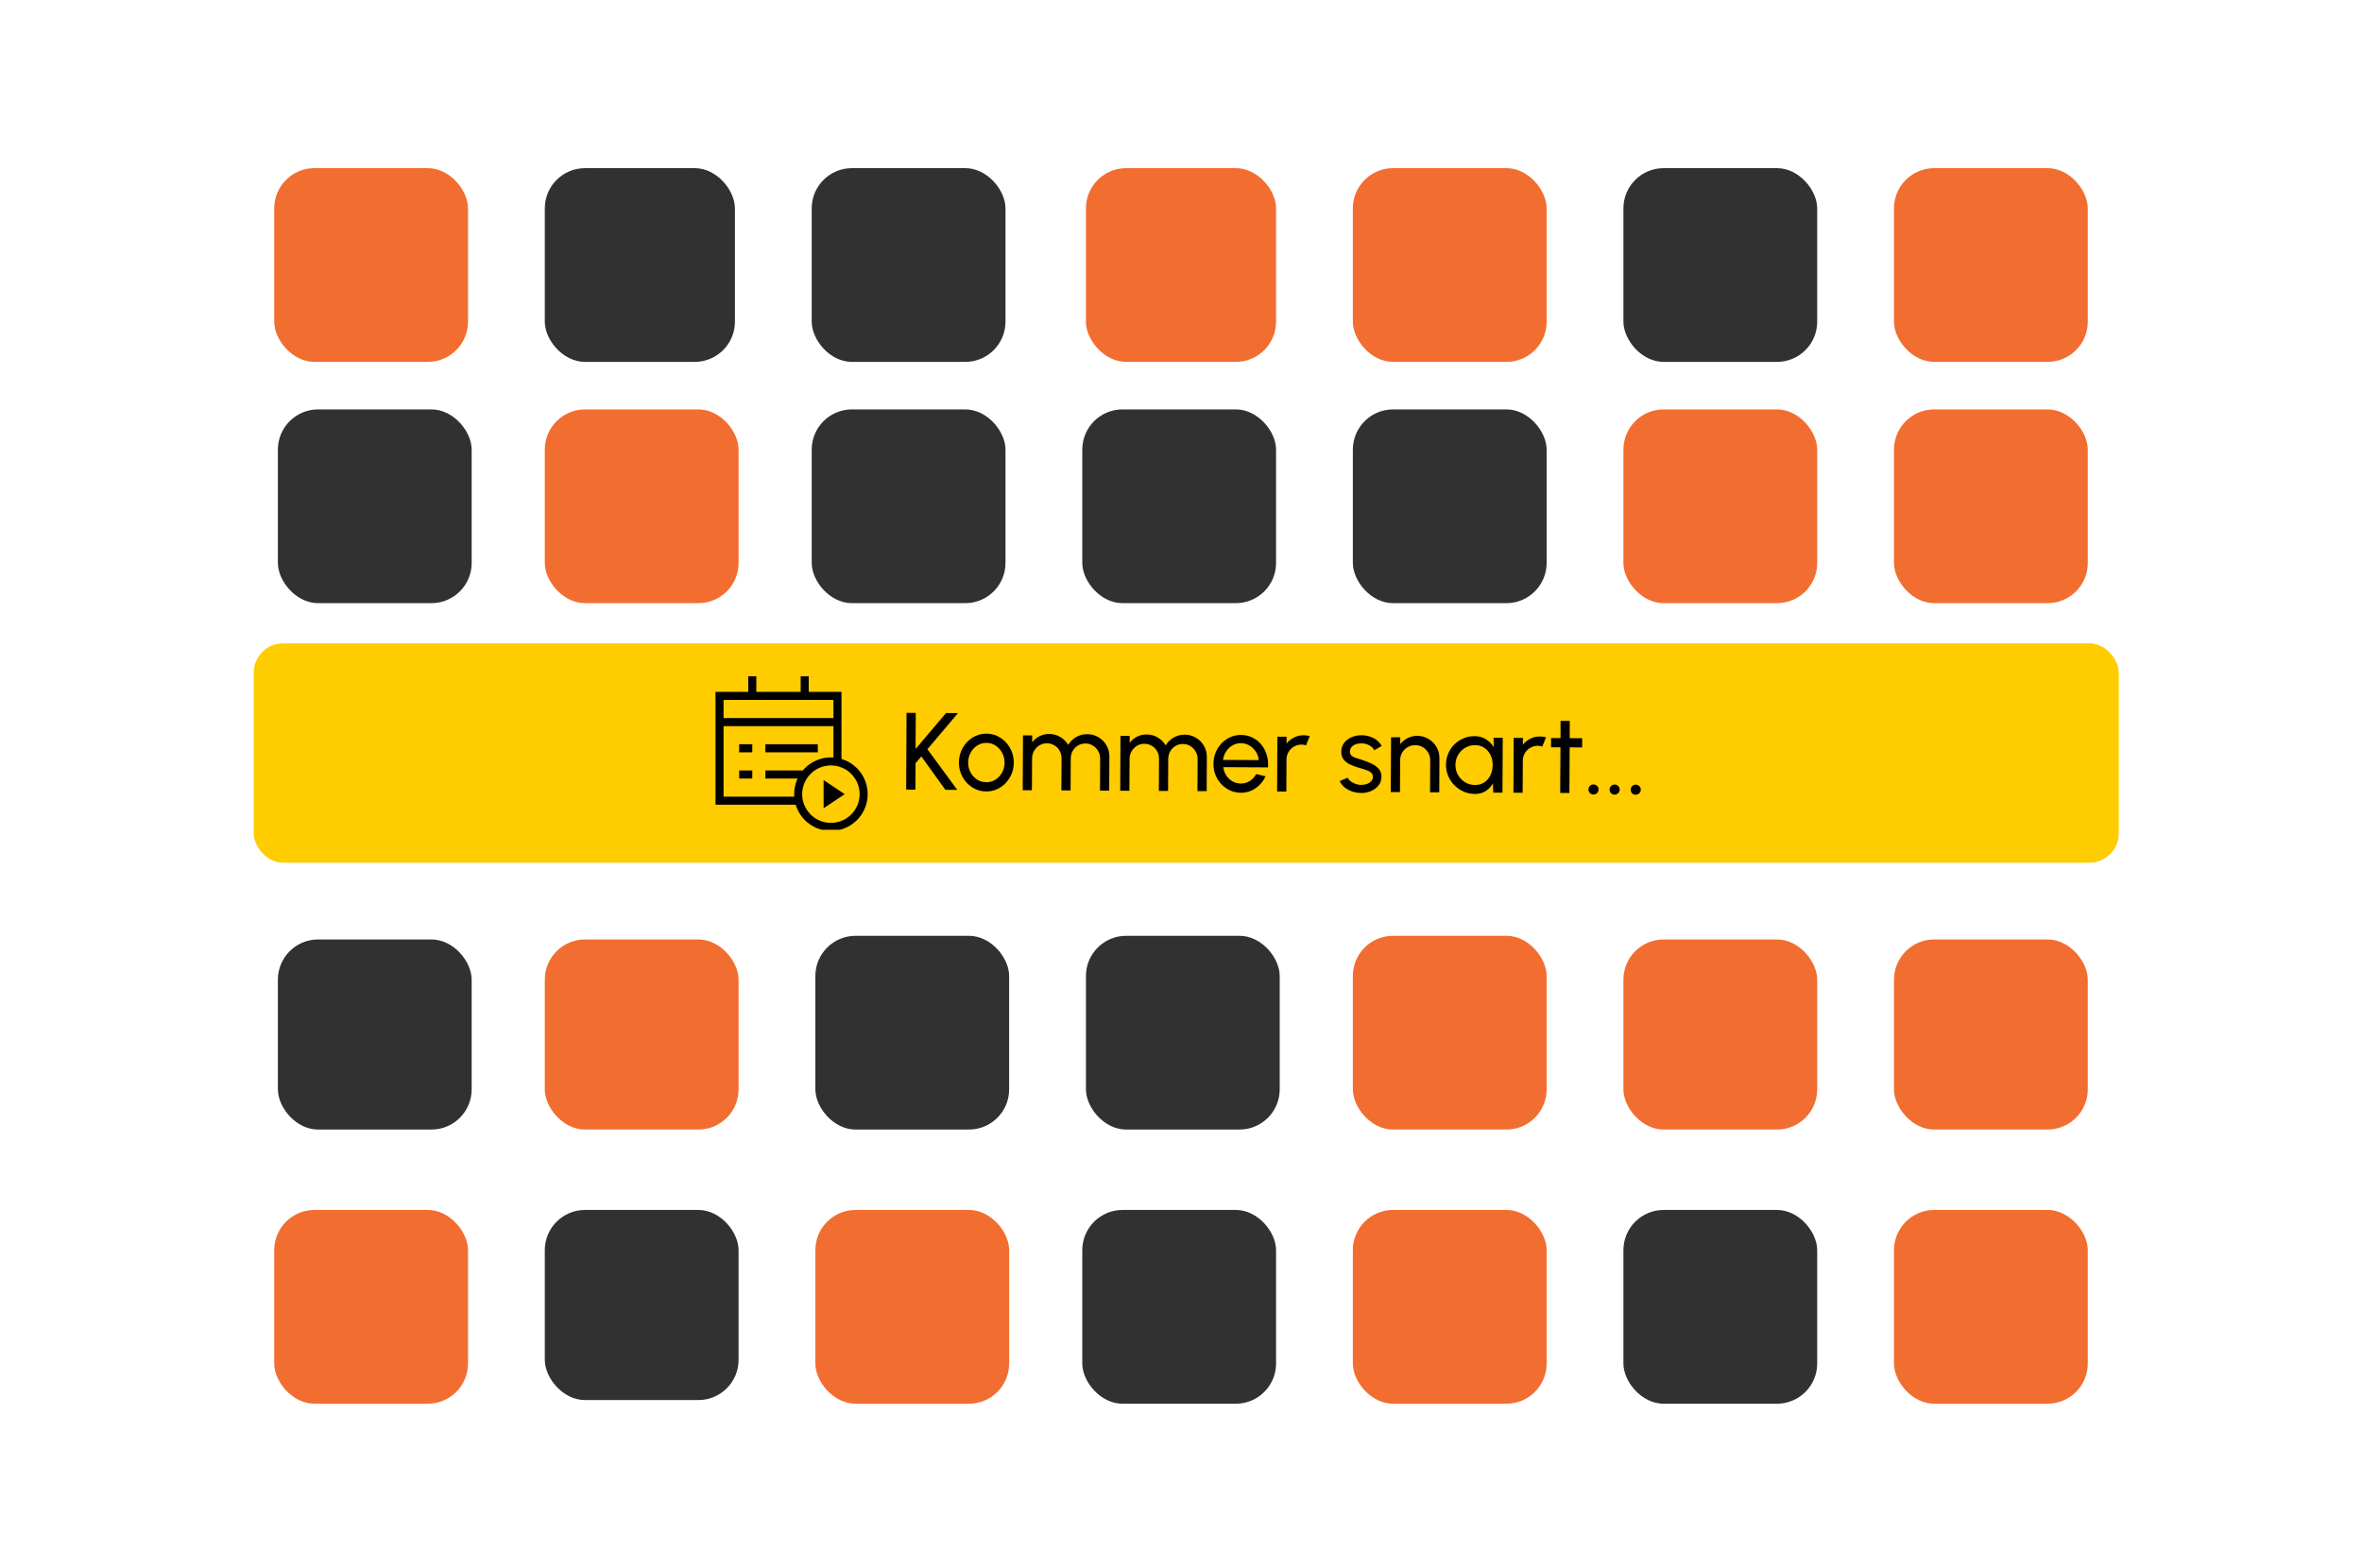 <svg width="646" height="429" viewBox="0 0 646 429" fill="none" xmlns="http://www.w3.org/2000/svg">
<rect x="75" y="331" width="53" height="53" rx="11" fill="#F26D30"/>
<rect x="297" y="46" width="52" height="53" rx="11" fill="#F26D30"/>
<rect x="149" y="46" width="52" height="53" rx="11" fill="#313131"/>
<rect x="370" y="46" width="53" height="53" rx="11" fill="#F26D30"/>
<rect x="222" y="46" width="53" height="53" rx="11" fill="#313131"/>
<rect x="518" y="46" width="53" height="53" rx="11" fill="#F26D30"/>
<rect x="370" y="256" width="53" height="53" rx="11" fill="#F26D30"/>
<rect x="297" y="256" width="53" height="53" rx="11" fill="#313131"/>
<rect x="223" y="256" width="53" height="53" rx="11" fill="#313131"/>
<rect x="370" y="331" width="53" height="53" rx="11" fill="#F26D30"/>
<rect x="296" y="331" width="53" height="53" rx="11" fill="#313131"/>
<rect x="444" y="331" width="53" height="53" rx="11" fill="#313131"/>
<rect x="518" y="331" width="53" height="53" rx="11" fill="#F26D30"/>
<rect x="149" y="112" width="53" height="53" rx="11" fill="#F26D30"/>
<rect x="76" y="112" width="53" height="53" rx="11" fill="#313131"/>
<rect x="444" y="112" width="53" height="53" rx="11" fill="#F26D30"/>
<rect x="444" y="46" width="53" height="53" rx="11" fill="#313131"/>
<rect x="370" y="112" width="53" height="53" rx="11" fill="#313131"/>
<rect x="296" y="112" width="53" height="53" rx="11" fill="#313131"/>
<rect x="222" y="112" width="53" height="53" rx="11" fill="#313131"/>
<rect x="518" y="112" width="53" height="53" rx="11" fill="#F26D30"/>
<rect x="223" y="180" width="53" height="53" rx="11" fill="#F26D30"/>
<rect x="76" y="180" width="53" height="53" rx="11" fill="#313131"/>
<rect x="370" y="180" width="53" height="53" rx="11" fill="#313131"/>
<rect x="297" y="180" width="52" height="53" rx="11" fill="#F26D30"/>
<rect x="150" y="180" width="52" height="53" rx="11" fill="#313131"/>
<rect x="444" y="180" width="52" height="53" rx="11" fill="#313131"/>
<rect x="518" y="180" width="53" height="53" rx="11" fill="#F26D30"/>
<g filter="url(#filter0_d_140_247)">
<rect x="223" y="331" width="53" height="53" rx="11" fill="#F26D30"/>
</g>
<rect x="149" y="257" width="53" height="52" rx="11" fill="#F26D30"/>
<rect x="149" y="331" width="53" height="52" rx="11" fill="#313131"/>
<rect x="76" y="257" width="53" height="52" rx="11" fill="#313131"/>
<rect x="444" y="257" width="53" height="52" rx="11" fill="#F26D30"/>
<rect x="518" y="257" width="53" height="52" rx="11" fill="#F26D30"/>
<rect x="75" y="46" width="53" height="53" rx="11" fill="#F26D30"/>
<rect x="69.399" y="176" width="510.077" height="60" rx="8" fill="#FFCC00"/>
<path d="M261.815 216.08L258.56 216.063L251.977 206.925L250.392 208.807L250.356 216.022L247.836 216.009L247.942 195.009L250.462 195.022L250.412 204.892L258.727 195.064L262.012 195.08L253.637 204.953L261.815 216.08Z" fill="black"/>
<path d="M269.726 216.51C268.346 216.503 267.088 216.142 265.952 215.426C264.825 214.71 263.925 213.755 263.251 212.562C262.587 211.359 262.259 210.032 262.266 208.582C262.272 207.482 262.472 206.458 262.867 205.51C263.262 204.552 263.801 203.715 264.485 202.998C265.179 202.272 265.981 201.706 266.893 201.3C267.806 200.895 268.777 200.695 269.807 200.7C271.187 200.707 272.44 201.068 273.566 201.784C274.702 202.5 275.603 203.46 276.267 204.663C276.94 205.866 277.274 207.198 277.266 208.658C277.261 209.748 277.061 210.767 276.666 211.715C276.271 212.663 275.727 213.5 275.033 214.227C274.349 214.943 273.551 215.504 272.639 215.91C271.737 216.315 270.766 216.515 269.726 216.51ZM269.739 213.99C270.679 213.995 271.525 213.754 272.278 213.268C273.04 212.772 273.639 212.12 274.073 211.312C274.517 210.494 274.741 209.605 274.746 208.645C274.751 207.665 274.531 206.764 274.085 205.942C273.649 205.12 273.057 204.462 272.31 203.968C271.562 203.474 270.724 203.225 269.794 203.22C268.854 203.215 268.008 203.461 267.255 203.957C266.502 204.443 265.904 205.095 265.46 205.913C265.016 206.731 264.791 207.625 264.786 208.595C264.781 209.595 265.002 210.506 265.448 211.328C265.893 212.14 266.495 212.788 267.253 213.272C268.01 213.746 268.839 213.985 269.739 213.99Z" fill="black"/>
<path d="M279.71 216.171L279.786 201.171L282.306 201.184L282.297 203.059C282.83 202.361 283.498 201.81 284.3 201.404C285.112 200.988 285.993 200.782 286.943 200.787C288.053 200.793 289.067 201.068 289.984 201.613C290.901 202.157 291.623 202.876 292.148 203.769C292.683 202.881 293.406 202.17 294.319 201.635C295.242 201.099 296.253 200.834 297.353 200.84C298.483 200.846 299.507 201.126 300.424 201.681C301.341 202.225 302.068 202.959 302.603 203.882C303.148 204.804 303.418 205.831 303.412 206.961L303.365 216.291L300.845 216.278L300.889 207.548C300.893 206.808 300.716 206.122 300.36 205.49C300.003 204.858 299.52 204.351 298.912 203.968C298.304 203.585 297.63 203.391 296.89 203.388C296.15 203.384 295.474 203.56 294.863 203.917C294.251 204.264 293.763 204.752 293.4 205.38C293.037 205.998 292.853 206.707 292.849 207.507L292.805 216.237L290.285 216.224L290.329 207.494C290.333 206.694 290.157 205.984 289.8 205.362C289.443 204.73 288.956 204.237 288.338 203.884C287.729 203.521 287.055 203.338 286.315 203.334C285.585 203.33 284.909 203.517 284.288 203.894C283.676 204.271 283.188 204.773 282.825 205.401C282.462 206.029 282.278 206.714 282.274 207.454L282.23 216.183L279.71 216.171Z" fill="black"/>
<path d="M306.37 216.306L306.446 201.306L308.966 201.319L308.957 203.194C309.49 202.497 310.158 201.945 310.96 201.539C311.772 201.123 312.653 200.918 313.603 200.922C314.713 200.928 315.727 201.203 316.644 201.748C317.561 202.293 318.283 203.011 318.808 203.904C319.343 203.017 320.066 202.305 320.979 201.77C321.902 201.235 322.913 200.97 324.013 200.975C325.143 200.981 326.167 201.261 327.084 201.816C328.001 202.361 328.727 203.094 329.263 204.017C329.808 204.94 330.078 205.966 330.072 207.096L330.025 216.426L327.505 216.413L327.549 207.683C327.553 206.943 327.376 206.257 327.019 205.626C326.663 204.994 326.18 204.486 325.572 204.103C324.964 203.72 324.29 203.527 323.55 203.523C322.81 203.519 322.134 203.696 321.522 204.053C320.911 204.4 320.423 204.887 320.06 205.515C319.697 206.133 319.513 206.843 319.509 207.643L319.465 216.372L316.945 216.36L316.989 207.63C316.993 206.83 316.817 206.119 316.46 205.497C316.103 204.865 315.616 204.373 314.997 204.02C314.389 203.657 313.715 203.473 312.975 203.469C312.245 203.466 311.569 203.652 310.947 204.029C310.335 204.406 309.848 204.908 309.485 205.537C309.121 206.165 308.938 206.849 308.934 207.589L308.89 216.319L306.37 216.306Z" fill="black"/>
<path d="M339.335 216.863C337.955 216.856 336.697 216.495 335.56 215.779C334.434 215.063 333.534 214.109 332.86 212.915C332.196 211.712 331.868 210.385 331.875 208.935C331.881 207.835 332.081 206.811 332.476 205.863C332.87 204.905 333.41 204.068 334.093 203.352C334.787 202.625 335.59 202.059 336.502 201.654C337.414 201.248 338.385 201.048 339.415 201.054C340.545 201.059 341.579 201.295 342.516 201.759C343.464 202.214 344.271 202.848 344.937 203.662C345.613 204.475 346.113 205.418 346.438 206.489C346.772 207.561 346.891 208.707 346.795 209.926L334.555 209.864C334.671 210.715 334.947 211.476 335.384 212.148C335.82 212.81 336.378 213.338 337.056 213.732C337.744 214.125 338.508 214.329 339.348 214.343C340.248 214.348 341.064 214.122 341.796 213.666C342.528 213.2 343.122 212.563 343.576 211.755L346.138 212.368C345.531 213.695 344.62 214.78 343.406 215.624C342.192 216.458 340.835 216.871 339.335 216.863ZM334.49 207.884L344.27 207.933C344.194 207.093 343.928 206.327 343.472 205.634C343.015 204.932 342.433 204.369 341.725 203.945C341.018 203.522 340.244 203.308 339.404 203.304C338.564 203.299 337.793 203.5 337.091 203.907C336.388 204.313 335.806 204.865 335.342 205.563C334.889 206.251 334.605 207.024 334.49 207.884Z" fill="black"/>
<path d="M349.289 216.524L349.366 201.524L351.885 201.537L351.876 203.412C352.409 202.715 353.082 202.163 353.894 201.757C354.707 201.341 355.588 201.136 356.538 201.14C357.118 201.143 357.677 201.221 358.216 201.374L357.184 203.889C356.774 203.757 356.375 203.69 355.985 203.688C355.235 203.684 354.544 203.865 353.912 204.232C353.29 204.589 352.793 205.077 352.419 205.695C352.046 206.313 351.858 207.002 351.854 207.762L351.809 216.537L349.289 216.524Z" fill="black"/>
<path d="M372.027 216.924C371.217 216.89 370.428 216.736 369.659 216.462C368.9 216.178 368.232 215.8 367.655 215.327C367.087 214.844 366.675 214.292 366.418 213.671L368.583 212.752C368.731 213.093 368.999 213.414 369.388 213.716C369.776 214.018 370.225 214.26 370.734 214.443C371.243 214.625 371.758 214.718 372.278 214.721C372.828 214.723 373.343 214.641 373.824 214.473C374.305 214.306 374.696 214.058 374.998 213.729C375.31 213.391 375.467 212.987 375.469 212.517C375.472 212.017 375.304 211.626 374.965 211.344C374.637 211.052 374.218 210.825 373.708 210.663C373.209 210.49 372.7 210.328 372.181 210.175C371.152 209.91 370.234 209.595 369.426 209.231C368.618 208.857 367.98 208.389 367.513 207.826C367.056 207.254 366.829 206.528 366.834 205.648C366.839 204.718 367.098 203.914 367.611 203.237C368.135 202.559 368.817 202.038 369.659 201.672C370.501 201.306 371.402 201.126 372.362 201.131C373.572 201.137 374.676 201.403 375.673 201.928C376.67 202.453 377.412 203.161 377.897 204.054L375.866 205.229C375.698 204.868 375.44 204.551 375.091 204.28C374.742 203.998 374.343 203.776 373.894 203.614C373.445 203.451 372.986 203.364 372.516 203.352C371.936 203.329 371.39 203.401 370.879 203.568C370.379 203.736 369.972 203.994 369.661 204.342C369.359 204.681 369.207 205.105 369.204 205.615C369.202 206.115 369.36 206.496 369.678 206.757C370.007 207.019 370.431 207.231 370.95 207.394C371.479 207.546 372.053 207.724 372.672 207.927C373.581 208.222 374.429 208.561 375.217 208.945C376.005 209.329 376.638 209.808 377.115 210.38C377.602 210.953 377.838 211.659 377.824 212.499C377.82 213.419 377.54 214.222 376.987 214.909C376.434 215.587 375.716 216.103 374.834 216.459C373.962 216.814 373.026 216.969 372.027 216.924Z" fill="black"/>
<path d="M393.68 207.419L393.633 216.749L391.113 216.736L391.157 207.961C391.161 207.201 390.98 206.51 390.613 205.889C390.246 205.267 389.754 204.774 389.135 204.411C388.517 204.038 387.828 203.849 387.068 203.846C386.318 203.842 385.627 204.023 384.995 204.39C384.374 204.747 383.876 205.234 383.503 205.852C383.13 206.471 382.941 207.16 382.937 207.92L382.893 216.694L380.373 216.682L380.449 201.682L382.969 201.695L382.96 203.57C383.493 202.872 384.166 202.321 384.978 201.915C385.79 201.499 386.671 201.293 387.621 201.298C388.741 201.304 389.76 201.584 390.677 202.139C391.604 202.684 392.335 203.417 392.871 204.34C393.416 205.263 393.686 206.289 393.68 207.419Z" fill="black"/>
<path d="M408.476 201.824L410.995 201.837L410.919 216.837L408.399 216.824L408.307 214.288C407.833 215.156 407.179 215.858 406.347 216.394C405.524 216.929 404.542 217.194 403.402 217.189C402.302 217.183 401.274 216.973 400.316 216.558C399.358 216.133 398.511 215.554 397.774 214.82C397.048 214.076 396.482 213.223 396.077 212.261C395.672 211.299 395.473 210.263 395.478 209.153C395.484 208.083 395.689 207.074 396.094 206.126C396.498 205.178 397.058 204.351 397.771 203.645C398.495 202.929 399.328 202.373 400.27 201.978C401.212 201.572 402.223 201.372 403.303 201.378C404.483 201.384 405.516 201.669 406.403 202.234C407.291 202.788 408.007 203.507 408.553 204.39L408.476 201.824ZM403.37 214.743C404.36 214.748 405.216 214.513 405.938 214.036C406.671 213.55 407.234 212.893 407.629 212.065C408.033 211.237 408.237 210.323 408.242 209.323C408.248 208.303 408.052 207.382 407.656 206.56C407.261 205.728 406.699 205.07 405.971 204.587C405.254 204.093 404.405 203.844 403.425 203.839C402.435 203.834 401.534 204.074 400.722 204.56C399.909 205.046 399.261 205.702 398.777 206.53C398.302 207.348 398.063 208.261 398.058 209.271C398.052 210.281 398.293 211.203 398.779 212.035C399.264 212.858 399.911 213.516 400.719 214.01C401.526 214.494 402.41 214.739 403.37 214.743Z" fill="black"/>
<path d="M413.917 216.852L413.994 201.852L416.514 201.865L416.504 203.74C417.038 203.043 417.71 202.491 418.522 202.085C419.335 201.669 420.216 201.464 421.166 201.469C421.746 201.472 422.305 201.549 422.844 201.702L421.812 204.217C421.402 204.085 421.003 204.018 420.613 204.016C419.863 204.012 419.172 204.194 418.54 204.56C417.918 204.917 417.421 205.405 417.047 206.023C416.674 206.641 416.486 207.33 416.482 208.09L416.437 216.865L413.917 216.852Z" fill="black"/>
<path d="M432.708 204.467L429.303 204.45L429.224 216.93L426.704 216.917L426.783 204.437L424.203 204.424L424.215 201.904L426.795 201.917L426.804 197.207L429.324 197.22L429.315 201.93L432.72 201.947L432.708 204.467Z" fill="black"/>
<path d="M435.803 217.353C435.423 217.351 435.099 217.215 434.83 216.943C434.572 216.672 434.443 216.341 434.445 215.951C434.447 215.581 434.579 215.262 434.84 214.993C435.112 214.725 435.437 214.591 435.817 214.593C436.207 214.595 436.537 214.732 436.805 215.003C437.074 215.275 437.207 215.595 437.205 215.965C437.203 216.355 437.067 216.685 436.795 216.953C436.524 217.222 436.193 217.355 435.803 217.353Z" fill="black"/>
<path d="M441.575 217.382C441.195 217.381 440.87 217.244 440.602 216.972C440.343 216.701 440.215 216.371 440.217 215.981C440.219 215.611 440.35 215.291 440.612 215.023C440.883 214.754 441.209 214.621 441.589 214.622C441.979 214.624 442.308 214.761 442.577 215.032C442.845 215.304 442.979 215.625 442.977 215.995C442.975 216.385 442.838 216.714 442.567 216.982C442.295 217.251 441.965 217.384 441.575 217.382Z" fill="black"/>
<path d="M447.346 217.412C446.966 217.41 446.642 217.273 446.373 217.002C446.114 216.73 445.986 216.4 445.988 216.01C445.99 215.64 446.122 215.32 446.383 215.052C446.654 214.783 446.98 214.65 447.36 214.652C447.75 214.654 448.079 214.79 448.348 215.062C448.617 215.333 448.75 215.654 448.748 216.024C448.746 216.414 448.609 216.743 448.338 217.012C448.067 217.28 447.736 217.414 447.346 217.412Z" fill="black"/>
<g clip-path="url(#clip0_140_247)">
<path d="M220.083 185V190.375M196.792 197.542H229.042M205.75 185V190.375M202.167 204.708H205.75M209.333 204.708H223.667M202.167 211.875H205.75M209.333 211.875H220.083M218.292 219.042H196.792V190.375H229.042V208.292M227.25 226.208C229.626 226.208 231.905 225.265 233.585 223.584C235.265 221.904 236.208 219.626 236.208 217.25C236.208 214.874 235.265 212.596 233.585 210.915C231.905 209.235 229.626 208.292 227.25 208.292C224.874 208.292 222.596 209.235 220.916 210.915C219.236 212.596 218.292 214.874 218.292 217.25C218.292 219.626 219.236 221.904 220.916 223.584C222.596 225.265 224.874 226.208 227.25 226.208ZM226.354 215.458L229.042 217.25L226.354 219.042V215.458Z" stroke="black" stroke-width="2.2"/>
</g>
<defs>
<filter id="filter0_d_140_247" x="219" y="327" width="61" height="61" filterUnits="userSpaceOnUse" color-interpolation-filters="sRGB">
<feFlood flood-opacity="0" result="BackgroundImageFix"/>
<feColorMatrix in="SourceAlpha" type="matrix" values="0 0 0 0 0 0 0 0 0 0 0 0 0 0 0 0 0 0 127 0" result="hardAlpha"/>
<feOffset/>
<feGaussianBlur stdDeviation="2"/>
<feComposite in2="hardAlpha" operator="out"/>
<feColorMatrix type="matrix" values="0 0 0 0 0 0 0 0 0 0 0 0 0 0 0 0 0 0 0.19 0"/>
<feBlend mode="normal" in2="BackgroundImageFix" result="effect1_dropShadow_140_247"/>
<feBlend mode="normal" in="SourceGraphic" in2="effect1_dropShadow_140_247" result="shape"/>
</filter>
<clipPath id="clip0_140_247">
<rect width="43" height="43" fill="white" transform="translate(195 184)"/>
</clipPath>
</defs>
</svg>

